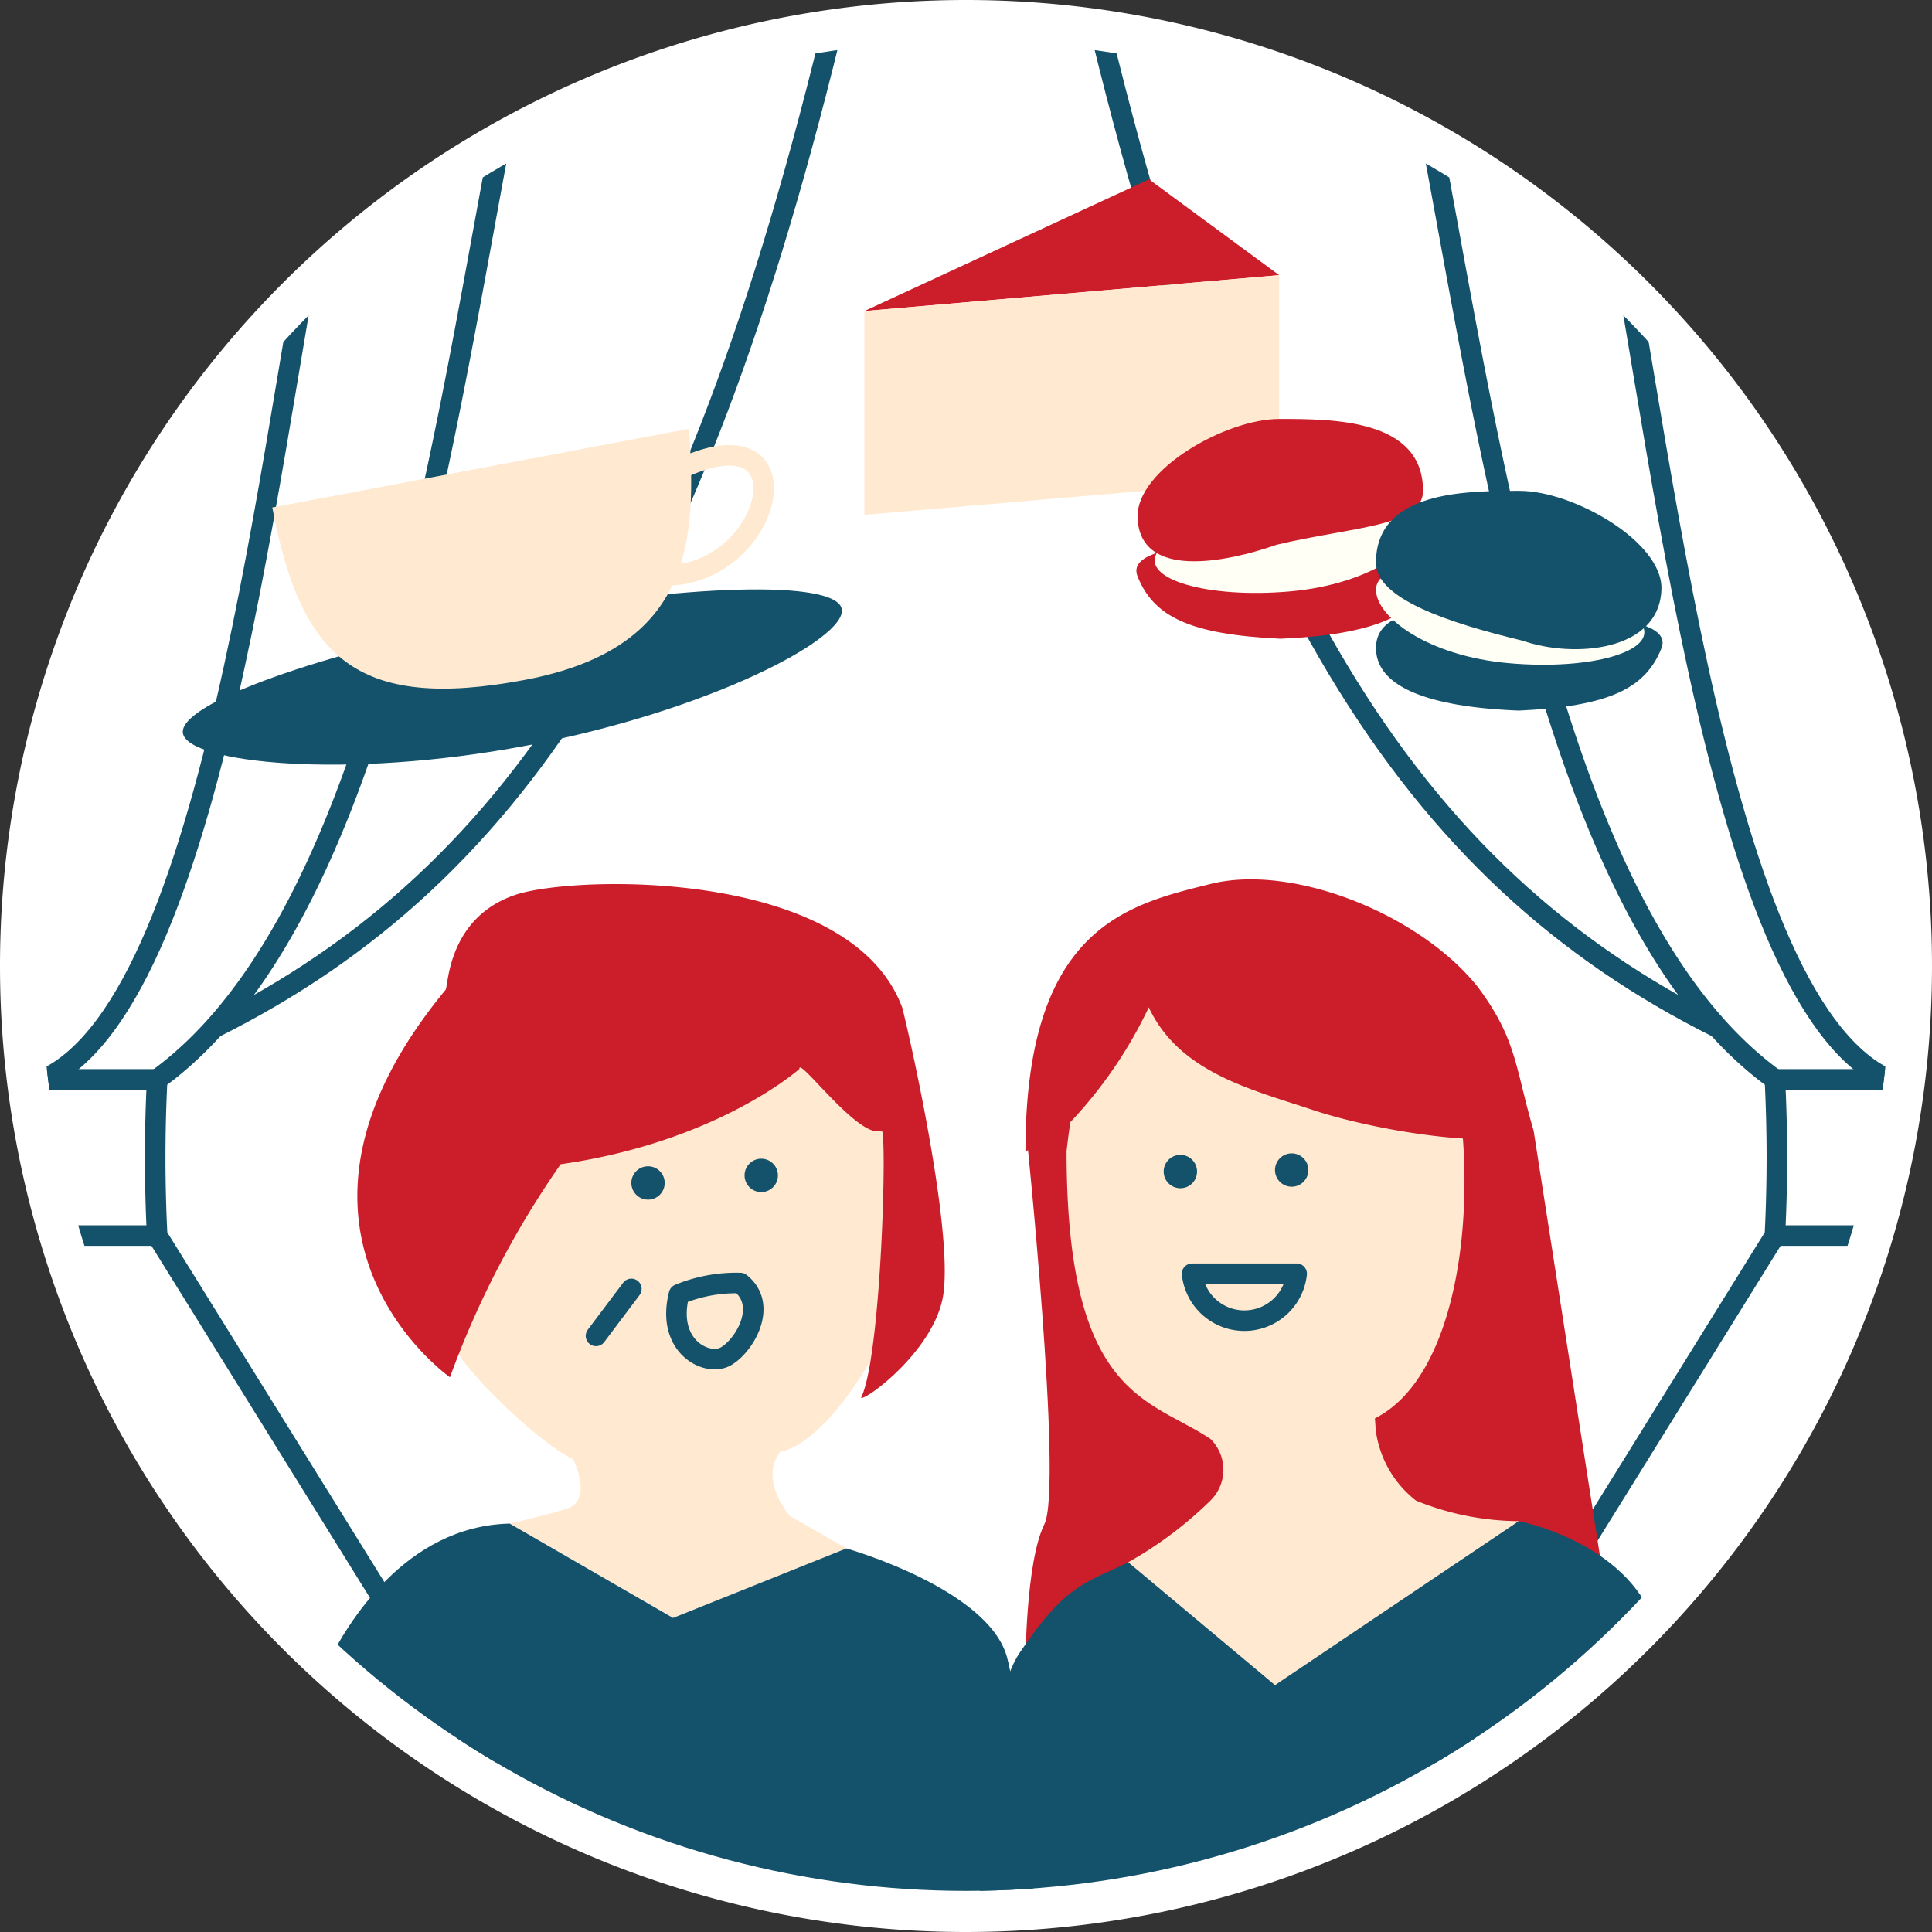 <svg height="94" viewBox="0 0 94 94" width="94" xmlns="http://www.w3.org/2000/svg" xmlns:xlink="http://www.w3.org/1999/xlink"><rect x="0" y="0" width="94" height="94" fill="#333333" stroke="none"/><clipPath id="a"><circle cx="2037.607" cy="208.99" r="45"/></clipPath><g transform="translate(-1990.607 -161.99)"><path d="m45 0a45 45 0 1 1 -45 45 45 45 0 0 1 45-45z" fill="#fff" stroke="#fff" stroke-width="4" transform="translate(1992.607 163.99)"/><g clip-path="url(#a)"><g fill="none" stroke="#14526b" stroke-miterlimit="10"><path d="m2059.218 163.5c3.359 15.567 5.991 42.51 17.745 51.005a74.787 74.787 0 0 1 0 7.6l-17.2 27.709"/><path d="m0 0h11.033" transform="translate(2076.963 214.505)"/><path d="m0 0h11.033" transform="translate(2076.963 222.105)"/><path d="m2068.441 168.51c2.777 11.99 5.3 42 14.039 46"/><path d="m2043.218 159.5c7 31 15.965 45 30.982 52.5"/><path d="m2016 163.5c-3.36 15.567-5.992 42.51-17.746 51.005a75.11 75.11 0 0 0 0 7.6l17.2 27.709"/><path d="m11.033 0h-11.033" transform="translate(1987.218 214.505)"/><path d="m11.033 0h-11.033" transform="translate(1987.218 222.105)"/><path d="m2006.772 168.51c-2.776 11.99-5.3 42-14.038 46"/><path d="m2032 159.5c-7 31-15.966 45-30.983 52.5"/></g><path d="m2018.5 233c-2-1-6-5-6-6s-5.068-19.7 12.466-18.85c11.534.85 10.086 14.155 9.31 17s-3.635 7.094-5.7 7.47c-1.071 1.377.46 3.129.46 3.129l2.756 1.576-8.433 3.381-7.947-4.59s1.382-.3 2.738-.709.35-2.407.35-2.407z" fill="#ffead1"/><path d="m2029.5 214s-3.966 3.543-11.616 4.636a44.981 44.981 0 0 0 -5.384 10.364s-10-7-.208-18.858c.129-.248.129-3.526 3.407-4.619 2.868-.956 16.275-1.294 18.8 5.477.089.238 2.524 10.606 2 14-.411 2.664-3.761 5.135-4 5 1-2 1.279-13.123 1-13-1.076.474-4.061-3.658-3.999-3z" fill="#cb1d2a"/><circle cx=".812" cy=".812" fill="#14526b" r=".812" transform="translate(2026.833 218.366)"/><circle cx=".812" cy=".812" fill="#14526b" r=".812" transform="translate(2021.324 218.734)"/><path d="m1.72 0-1.72 2.286" fill="none" stroke="#14526b" stroke-linecap="round" stroke-linejoin="round" transform="translate(2019.605 224.701)"/><path d="m2015.407 236.119 7.947 4.59 8.433-3.381s6.932 1.956 7.822 5.314 1.611 16.054 1.611 16.054l-36.72-.7s1-13 2-15 3.815-6.757 8.907-6.877z" fill="#14526b"/><path d="m2040.519 216.888s1.816 17.418.9 19.265-.919 6.847-.919 6.847l8.554-4.784 2.831-3.1-2.831-8.307-6.554-12.809z" fill="#cb1d2a"/><path d="m2061.5 215 3.724 2 3.276 21-10.721-1.01-.279-5.99z" fill="#cb1d2a"/><path d="m2050.5 207c5.41-.8 10 2 11 8s0 14-4 16a5.2 5.2 0 0 0 2 4 13.382 13.382 0 0 0 5 1l-13 10-6-8a18.948 18.948 0 0 0 4-3 2.1 2.1 0 0 0 0-3c-3-2-7-2-7-14 1-9 4.554-10.487 8-11z" fill="#ffead1"/><circle cx=".812" cy=".812" fill="#14526b" r=".812" transform="translate(2052.641 218.106)"/><circle cx=".812" cy=".812" fill="#14526b" r=".812" transform="translate(2047.225 218.179)"/><path d="m2048.607 223.964h5.088a2.559 2.559 0 0 1 -5.088 0z" fill="none" stroke="#14526b" stroke-linecap="round" stroke-linejoin="round"/><path d="m2045.5 238 7.141 5.978 11.859-7.978s5.249 1 6.625 5 2.621 18.2 2.621 18.2h-35.526s-.281-13.392 2-16.8 3.28-3.4 5.28-4.4z" fill="#14526b"/><path d="m2023.645 224.964a7.306 7.306 0 0 1 2.981-.548c1.374 1.084.2 3.059-.711 3.571s-2.915-.487-2.27-3.023z" fill="none" stroke="#14526b" stroke-linecap="round" stroke-linejoin="round"/><path d="m2040.5 218a4.849 4.849 0 0 0 1.165-.591 8.036 8.036 0 0 0 1.092-.9 21.523 21.523 0 0 0 3.743-5.509c1.485 3.176 5 4 8 5s9 2 10.724 1c-.9-3.064-.81-4.445-2.724-7-2.832-3.542-9-6-13-5s-9 2.073-9 13z" fill="#cb1d2a"/></g><path d="m2031.562 191.621c-.269-1.428-7.664-1.23-16.515.442s-15.809 4.185-15.539 5.613 7.859 2.264 16.711.592 15.613-5.219 15.343-6.647z" fill="#14526b"/><path d="m2003.856 186.681 20.277-3.83c.346 5.289.289 10.654-7.983 12.217s-10.927-1.149-12.294-8.387z" fill="#ffead1"/><path d="m2022.859 185.233c7.267-4.05 5.665 4.475.362 4.751" fill="none" stroke="#ffead1" stroke-miterlimit="10"/><path d="m2032.663 177.125 13.848-6.41 6.333 4.664z" fill="#cb1d2a"/><path d="m2032.663 177.125 20.181-1.746v9.936l-20.181 1.724z" fill="#ffead1"/><path d="m2045.954 190.033c.78 1.952 2.527 2.826 6.942 3.033 5.2-.207 6.944-1.491 6.944-3.033s-7.123-1.543-7.123-1.543-7.544-.41-6.763 1.543z" fill="#cb1d2a"/><path d="m2046.887 188.9c1.115-1.977 1.687-1.846 6.009-2.436s6.944-.563 6.944.734-2.469 3.216-6.477 3.567-7.198-.592-6.476-1.865z" fill="#fffff5"/><path d="m2045.954 187.159c-.071-2.3 4.275-4.785 6.9-4.785s6.99 0 6.99 3.5c0 1.748-3.5 1.748-7.123 2.621-2.492.869-6.674 1.705-6.767-1.336z" fill="#cb1d2a"/><path d="m2071.443 193.531c-.78 1.952-2.528 2.826-6.942 3.033-5.2-.207-6.944-1.491-6.944-3.033-.049-3 7.123-1.543 7.123-1.543s7.544-.41 6.763 1.543z" fill="#14526b"/><path d="m2070.51 192.393c-1.115-1.977-1.687-1.846-6.009-2.436s-6.944-.563-6.944.734 2.469 3.216 6.477 3.567 7.198-.587 6.476-1.865z" fill="#fffff5"/><path d="m2071.443 190.657c.071-2.3-4.275-4.785-6.9-4.785s-6.99 0-6.99 3.5c0 1.748 3.5 2.914 7.123 3.787 2.492.869 6.674.534 6.767-2.502z" fill="#14526b"/></g></svg>